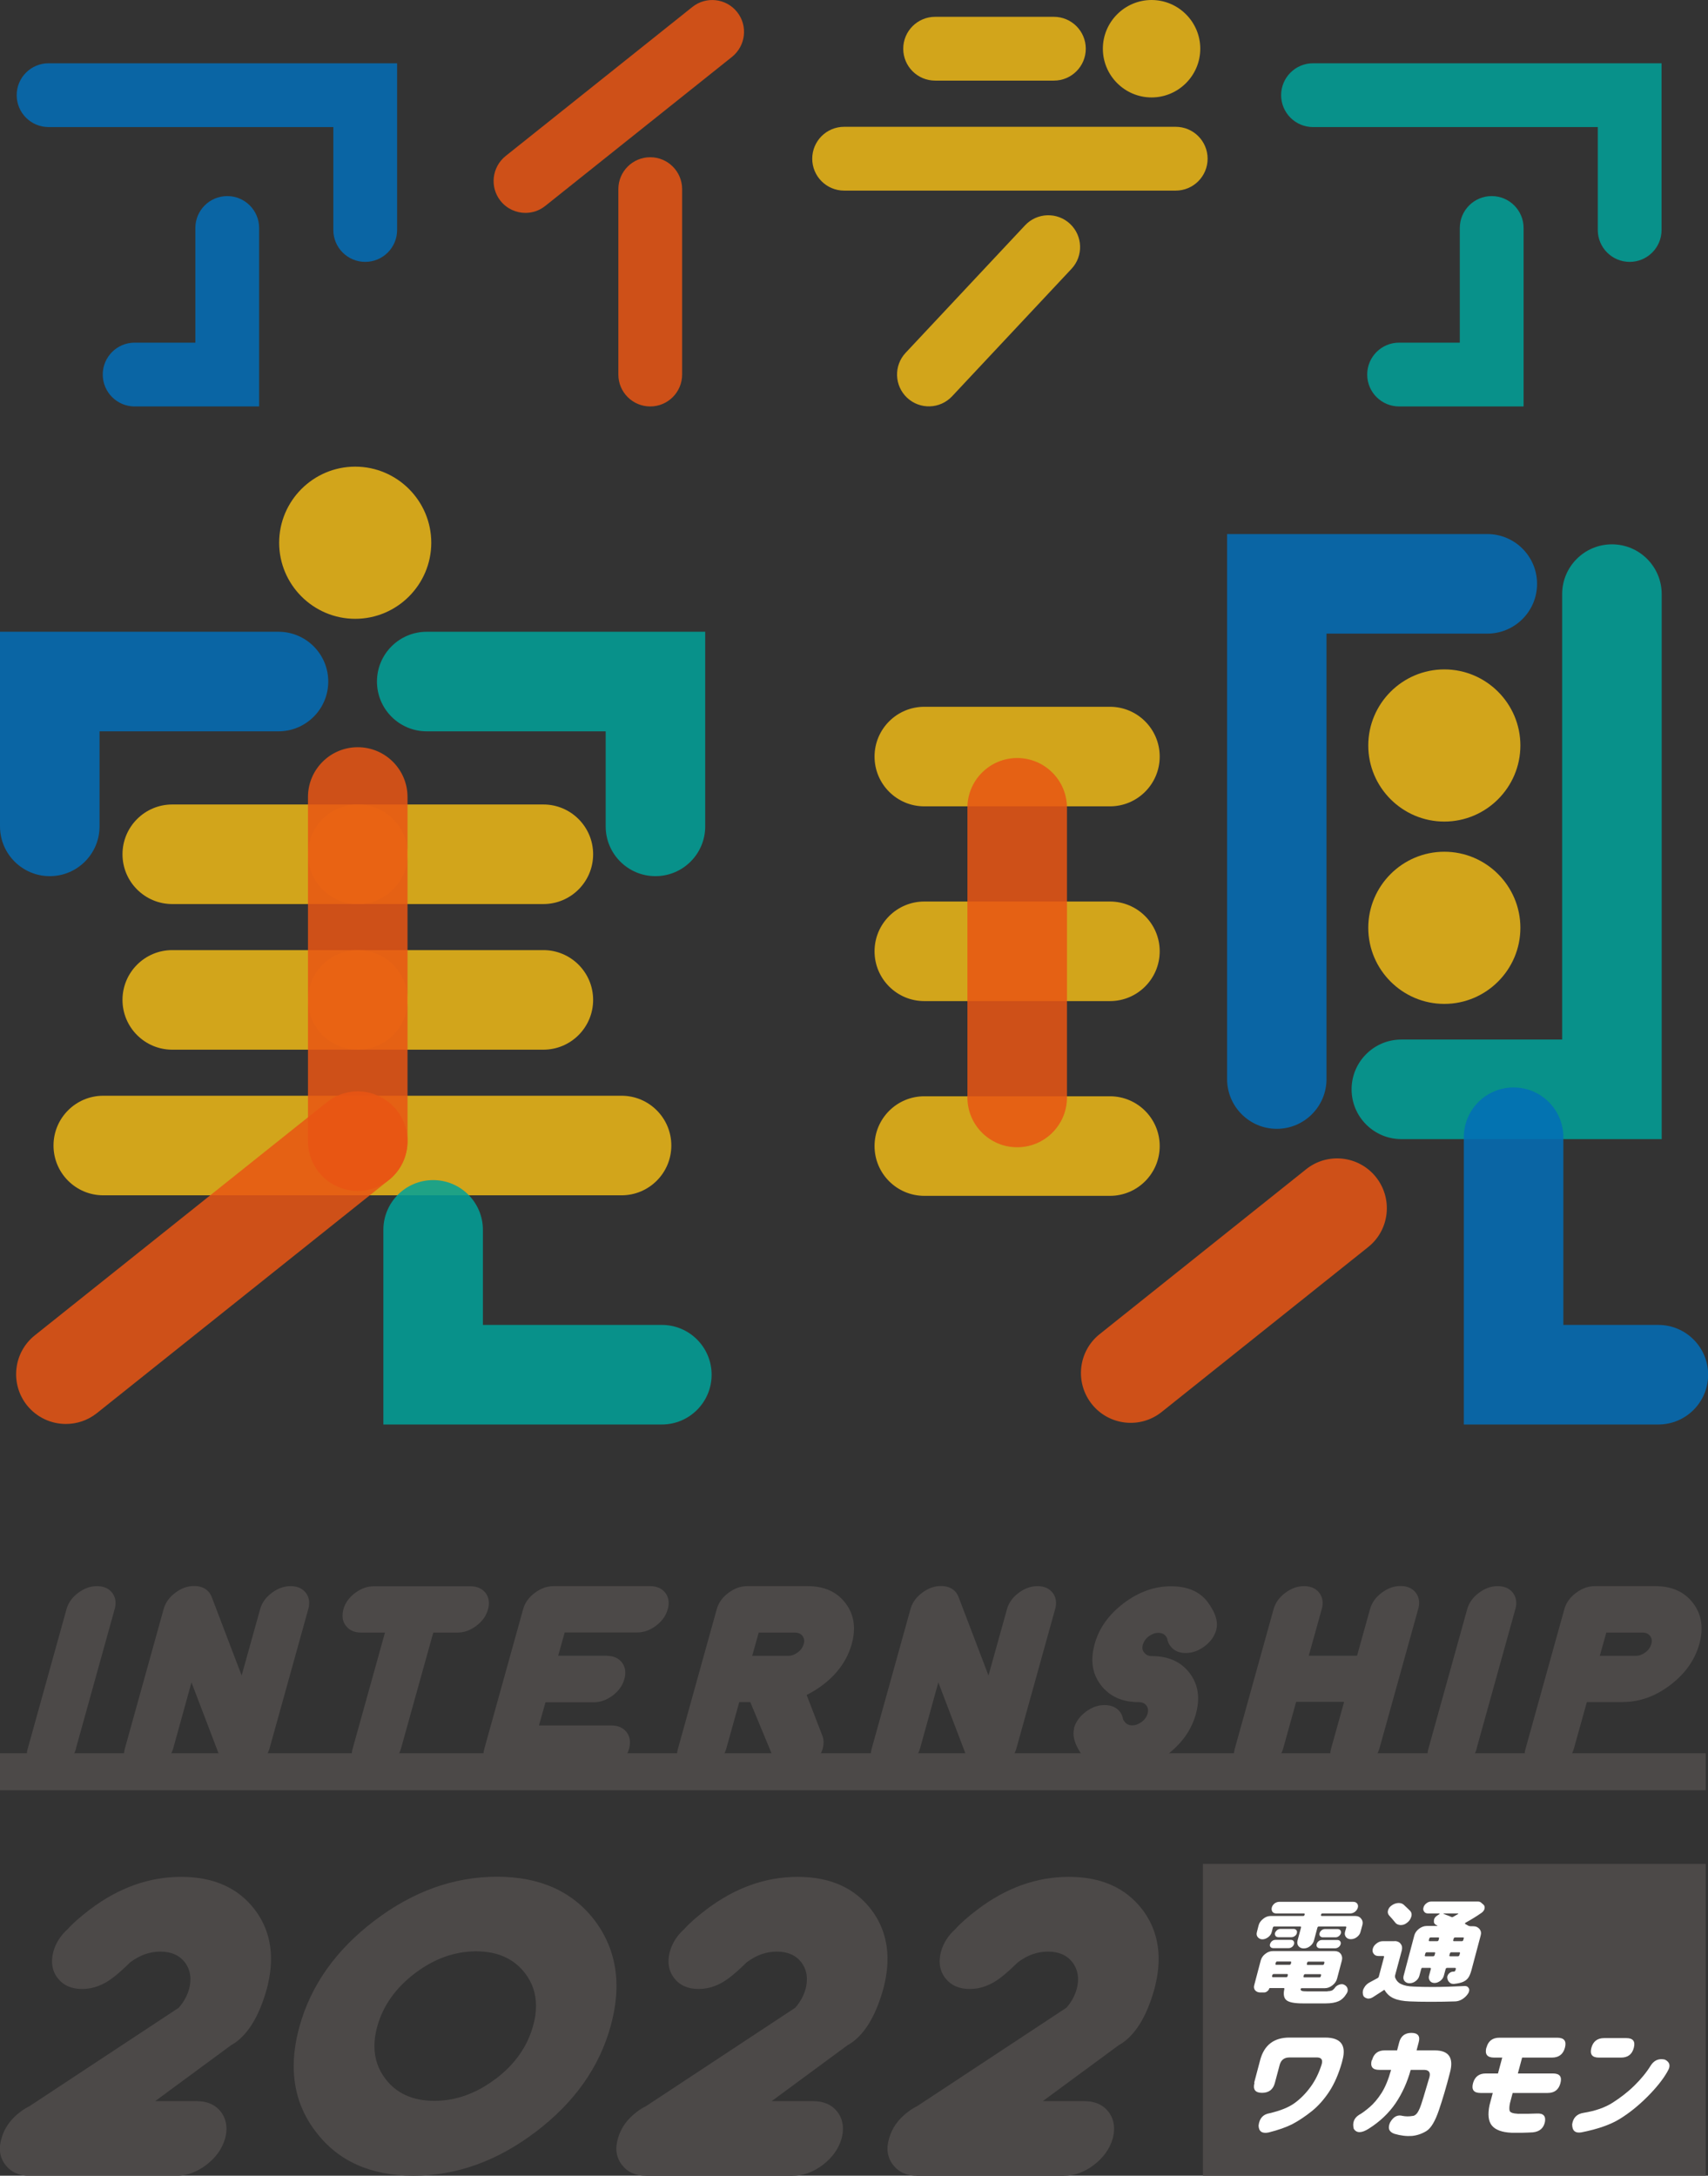 <?xml version="1.0" encoding="UTF-8"?><svg id="_イヤー_2" xmlns="http://www.w3.org/2000/svg" width="128" height="163" viewBox="0 0 128 163"><rect x="0" y="0" width="128" height="163" fill="#333333" stroke="none"/><defs><style>.cls-1{fill:#fff;}.cls-2{fill:#4c4948;}.cls-3{fill:#00a199;}.cls-3,.cls-4,.cls-5,.cls-6{opacity:.85;}.cls-4{fill:#edb817;}.cls-5{fill:#e95513;}.cls-6{fill:#036eb7;}</style></defs><g id="d"><g><path class="cls-2" d="M5.7,131c-.14,.48-.43,.89-.88,1.23s-.92,.51-1.42,.51-.88-.17-1.14-.51c-.17-.22-.25-.47-.25-.75,0-.15,.02-.31,.07-.48l2.9-10.43c.13-.48,.42-.89,.87-1.23s.92-.51,1.42-.51,.88,.17,1.14,.5c.17,.23,.25,.48,.25,.76,0,.15-.02,.31-.07,.47l-2.9,10.43Z"/><path class="cls-2" d="M18.11,125.52l1.38-4.95c.13-.48,.42-.89,.87-1.23,.45-.34,.92-.51,1.42-.51s.88,.17,1.14,.5c.17,.23,.25,.48,.25,.76,0,.15-.02,.31-.07,.47l-2.9,10.43c-.14,.48-.43,.89-.88,1.23s-.92,.51-1.42,.51-.88-.17-1.13-.51c-.09-.11-.16-.23-.2-.36h0l-2.22-5.82-1.37,4.95c-.14,.48-.43,.89-.88,1.23s-.92,.51-1.42,.51-.88-.17-1.14-.51c-.17-.22-.25-.47-.25-.75,0-.15,.02-.31,.07-.48l2.9-10.43c.13-.48,.42-.89,.87-1.23s.92-.51,1.42-.51,.88,.17,1.14,.5c.08,.12,.15,.24,.19,.36h0l2.22,5.82Z"/><path class="cls-2" d="M28.87,122.31h-1.81c-.5,0-.88-.17-1.14-.51-.17-.22-.25-.47-.25-.76,0-.14,.02-.3,.06-.46,.13-.48,.42-.89,.87-1.23s.92-.51,1.42-.51h7.23c.5,0,.88,.17,1.14,.5,.17,.23,.25,.48,.25,.76,0,.15-.02,.31-.07,.47-.13,.48-.42,.89-.87,1.23s-.92,.51-1.42,.51h-1.81l-2.42,8.69c-.14,.48-.43,.89-.88,1.23-.45,.34-.92,.51-1.42,.51s-.88-.17-1.14-.51c-.17-.22-.25-.47-.25-.75,0-.15,.02-.31,.07-.48l2.42-8.69Z"/><path class="cls-2" d="M45.47,124.05c.5,0,.88,.17,1.14,.5,.17,.23,.25,.48,.25,.76,0,.15-.02,.31-.07,.48-.13,.48-.42,.89-.87,1.23s-.92,.51-1.42,.51h-3.62l-.49,1.74h5.43c.5,0,.88,.17,1.14,.5,.17,.23,.25,.48,.25,.77,0,.15-.02,.3-.06,.46-.14,.48-.43,.89-.88,1.23s-.92,.51-1.42,.51h-7.23c-.5,0-.88-.17-1.14-.51-.17-.22-.25-.47-.25-.75,0-.15,.02-.31,.07-.48l2.9-10.43c.13-.48,.42-.89,.87-1.23s.92-.51,1.42-.51h7.23c.5,0,.88,.17,1.14,.5,.17,.23,.25,.48,.25,.76,0,.15-.02,.31-.07,.47-.13,.48-.42,.89-.87,1.23s-.92,.51-1.42,.51h-5.43l-.49,1.74h3.62Z"/><path class="cls-2" d="M56.23,127.52h-.83l-.97,3.48c-.14,.48-.43,.89-.88,1.23s-.92,.51-1.42,.51-.88-.17-1.14-.51c-.17-.22-.25-.47-.25-.75,0-.15,.02-.31,.07-.48l2.9-10.43c.13-.48,.42-.89,.87-1.23s.92-.51,1.42-.51h4.52c1.25,0,2.19,.42,2.84,1.27,.43,.56,.64,1.2,.64,1.91,0,.37-.06,.76-.17,1.16-.34,1.2-1.06,2.22-2.18,3.07-.39,.29-.79,.54-1.2,.74l1.21,3.14h0c.04,.13,.06,.26,.06,.41s-.02,.3-.06,.46c-.14,.48-.43,.89-.88,1.23s-.92,.51-1.42,.51-.88-.17-1.13-.51c-.09-.11-.16-.23-.2-.36h0l-1.8-4.34Zm3.34-5.21h-2.71l-.49,1.74h2.71c.25,0,.48-.09,.71-.26,.23-.17,.37-.38,.44-.61,.02-.08,.04-.16,.04-.23,0-.14-.04-.27-.13-.39-.13-.17-.32-.25-.57-.25Z"/><path class="cls-2" d="M74.08,125.52l1.38-4.95c.13-.48,.42-.89,.87-1.23,.45-.34,.92-.51,1.42-.51s.88,.17,1.14,.5c.17,.23,.25,.48,.25,.76,0,.15-.02,.31-.07,.47l-2.9,10.43c-.14,.48-.43,.89-.88,1.23s-.92,.51-1.42,.51-.88-.17-1.13-.51c-.09-.11-.16-.23-.2-.36h0l-2.22-5.82-1.37,4.95c-.14,.48-.43,.89-.88,1.23s-.92,.51-1.42,.51-.88-.17-1.14-.51c-.17-.22-.25-.47-.25-.75,0-.15,.02-.31,.07-.48l2.9-10.43c.13-.48,.42-.89,.87-1.23s.92-.51,1.42-.51,.88,.17,1.14,.5c.08,.12,.15,.24,.19,.36h0l2.22,5.82Z"/><path class="cls-2" d="M80.48,129.48c.14-.48,.43-.89,.88-1.23,.45-.34,.92-.51,1.42-.51s.88,.17,1.15,.5c.13,.18,.21,.38,.24,.59,.04,.06,.08,.11,.12,.17,.13,.17,.31,.26,.56,.26s.48-.09,.71-.26c.23-.17,.37-.38,.44-.61,.02-.08,.04-.16,.04-.23,0-.14-.04-.27-.13-.39-.13-.17-.32-.25-.57-.25-1.25,0-2.19-.43-2.84-1.28-.43-.56-.64-1.19-.64-1.89,0-.37,.06-.76,.17-1.17,.33-1.2,1.06-2.22,2.18-3.07,1.12-.85,2.31-1.27,3.55-1.27s2.16,.4,2.75,1.19c.46,.63,.69,1.18,.69,1.68,0,.13-.02,.26-.05,.39-.13,.48-.42,.89-.87,1.23-.45,.34-.92,.51-1.42,.51s-.88-.17-1.14-.51c-.14-.17-.22-.37-.25-.58-.03-.06-.06-.12-.1-.17-.13-.17-.32-.25-.57-.25s-.48,.09-.71,.26c-.23,.17-.37,.38-.44,.61-.02,.08-.04,.16-.04,.23,0,.14,.04,.27,.14,.38,.13,.17,.31,.26,.56,.26,1.25,0,2.19,.42,2.84,1.27,.43,.56,.64,1.2,.64,1.91,0,.37-.06,.76-.17,1.16-.33,1.2-1.06,2.22-2.18,3.07-1.12,.85-2.31,1.27-3.55,1.27s-2.16-.4-2.75-1.2c-.46-.63-.69-1.18-.69-1.68,0-.13,.02-.26,.05-.38Z"/><path class="cls-2" d="M97.13,127.52l-.97,3.48c-.14,.48-.43,.89-.88,1.23s-.92,.51-1.42,.51-.88-.17-1.14-.51c-.17-.22-.25-.47-.25-.75,0-.15,.02-.31,.07-.48l2.9-10.43c.13-.48,.42-.89,.87-1.23s.92-.51,1.42-.51,.88,.17,1.14,.5c.17,.23,.25,.48,.25,.76,0,.15-.02,.31-.07,.47l-.97,3.48h3.62l.97-3.48c.13-.48,.42-.89,.87-1.23s.92-.51,1.42-.51,.88,.17,1.14,.5c.17,.23,.25,.48,.25,.76,0,.15-.02,.31-.07,.47l-2.9,10.43c-.14,.48-.43,.89-.88,1.23s-.92,.51-1.42,.51-.88-.17-1.14-.51c-.17-.22-.25-.47-.25-.75,0-.15,.02-.31,.07-.48l.97-3.48h-3.62Z"/><path class="cls-2" d="M110.67,131c-.14,.48-.43,.89-.88,1.23s-.92,.51-1.42,.51-.88-.17-1.14-.51c-.17-.22-.25-.47-.25-.75,0-.15,.02-.31,.07-.48l2.9-10.43c.13-.48,.42-.89,.87-1.23,.45-.34,.92-.51,1.42-.51s.88,.17,1.14,.5c.17,.23,.25,.48,.25,.76,0,.15-.02,.31-.07,.47l-2.9,10.43Z"/><path class="cls-2" d="M121.63,127.52h-2.71l-.97,3.48c-.14,.48-.43,.89-.88,1.23s-.92,.51-1.42,.51-.88-.17-1.14-.51c-.17-.22-.25-.47-.25-.75,0-.15,.02-.31,.07-.48l2.9-10.43c.13-.48,.42-.89,.87-1.23s.92-.51,1.42-.51h4.52c1.25,0,2.19,.42,2.84,1.27,.43,.56,.64,1.2,.64,1.91,0,.37-.06,.76-.17,1.16-.34,1.2-1.06,2.22-2.18,3.07-1.12,.85-2.3,1.27-3.55,1.27Zm1.46-5.21h-2.71l-.49,1.74h2.71c.25,0,.48-.09,.71-.26,.23-.17,.37-.38,.44-.61,.02-.08,.04-.16,.04-.23,0-.14-.04-.27-.13-.39-.13-.17-.32-.25-.57-.25Z"/><rect class="cls-2" y="131.35" width="127.83" height="2.77"/><path class="cls-6" d="M27.37,19.62c-1.32,0-2.39-1.07-2.39-2.39v-7.71H3.64c-1.32,0-2.39-1.07-2.39-2.39s1.07-2.39,2.39-2.39H29.76v12.49c0,1.32-1.07,2.39-2.39,2.39Z"/><path class="cls-6" d="M19.41,30.45H10.09c-1.32,0-2.39-1.07-2.39-2.39s1.07-2.39,2.39-2.39h4.55v-8.59c0-1.32,1.07-2.39,2.39-2.39s2.39,1.07,2.39,2.39v13.36Z"/><path class="cls-3" d="M122.13,19.62c-1.32,0-2.39-1.07-2.39-2.39v-7.71h-21.34c-1.32,0-2.39-1.07-2.39-2.39s1.07-2.39,2.39-2.39h26.12v12.49c0,1.32-1.07,2.39-2.39,2.39Z"/><path class="cls-6" d="M95.69,84.57c-2.06,0-3.73-1.67-3.73-3.73V40.01h19.5c2.06,0,3.73,1.67,3.73,3.73s-1.67,3.73-3.73,3.73h-12.05v33.37c0,2.06-1.67,3.73-3.73,3.73Z"/><path class="cls-3" d="M124.52,85.34h-19.5c-2.06,0-3.73-1.67-3.73-3.73s1.67-3.73,3.73-3.73h12.05V44.51c0-2.06,1.67-3.73,3.73-3.73s3.73,1.67,3.73,3.73v40.83Z"/><path class="cls-3" d="M114.18,30.45h-9.33c-1.32,0-2.39-1.07-2.39-2.39s1.07-2.39,2.39-2.39h4.55v-8.59c0-1.32,1.07-2.39,2.39-2.39s2.39,1.07,2.39,2.39v13.36Z"/><path class="cls-6" d="M3.73,65.64c-2.06,0-3.73-1.67-3.73-3.73v-14.58H20.87c2.06,0,3.73,1.67,3.73,3.73s-1.67,3.73-3.73,3.73H7.46v7.12c0,2.06-1.67,3.73-3.73,3.73Z"/><path class="cls-3" d="M49.12,65.64c-2.06,0-3.73-1.67-3.73-3.73v-7.12h-13.41c-2.06,0-3.73-1.67-3.73-3.73s1.67-3.73,3.73-3.73h20.87v14.58c0,2.06-1.67,3.73-3.73,3.73Z"/><path class="cls-5" d="M48.73,30.45c-1.32,0-2.39-1.07-2.39-2.39V14.17c0-1.32,1.07-2.39,2.39-2.39s2.39,1.07,2.39,2.39v13.89c0,1.32-1.07,2.39-2.39,2.39Z"/><path class="cls-4" d="M88.11,14.28h-24.85c-1.32,0-2.39-1.07-2.39-2.39s1.07-2.39,2.39-2.39h24.85c1.32,0,2.39,1.07,2.39,2.39s-1.07,2.39-2.39,2.39Z"/><path class="cls-4" d="M46.58,89.55H7.74c-2.06,0-3.73-1.67-3.73-3.73s1.67-3.73,3.73-3.73H46.58c2.06,0,3.73,1.67,3.73,3.73s-1.67,3.73-3.73,3.73Z"/><path class="cls-4" d="M83.18,60.41h-13.91c-2.06,0-3.73-1.67-3.73-3.73s1.67-3.73,3.73-3.73h13.91c2.06,0,3.73,1.67,3.73,3.73s-1.67,3.73-3.73,3.73Z"/><path class="cls-4" d="M78.98,6.04h-8.9c-1.32,0-2.39-1.07-2.39-2.39s1.07-2.39,2.39-2.39h8.9c1.32,0,2.39,1.07,2.39,2.39s-1.07,2.39-2.39,2.39Z"/><path class="cls-4" d="M80.3,20.14l-8.95,9.55c-.9,.96-2.41,1.01-3.37,.11s-1.01-2.41-.11-3.37l8.95-9.55c.9-.96,2.41-1.01,3.37-.11,.96,.9,1.01,2.41,.11,3.37Z"/><path class="cls-4" d="M40.72,67.73h-13.91c-2.06,0-3.73-1.67-3.73-3.73s1.67-3.73,3.73-3.73h13.91c2.06,0,3.73,1.67,3.73,3.73s-1.67,3.73-3.73,3.73Z"/><path class="cls-4" d="M26.82,67.73H12.91c-2.06,0-3.73-1.67-3.73-3.73s1.67-3.73,3.73-3.73h13.91c2.06,0,3.73,1.67,3.73,3.73s-1.67,3.73-3.73,3.73Z"/><path class="cls-4" d="M40.72,78.64h-13.91c-2.06,0-3.73-1.67-3.73-3.73s1.67-3.73,3.73-3.73h13.91c2.06,0,3.73,1.67,3.73,3.73s-1.67,3.73-3.73,3.73Z"/><path class="cls-4" d="M26.82,78.64H12.91c-2.06,0-3.73-1.67-3.73-3.73s1.67-3.73,3.73-3.73h13.91c2.06,0,3.73,1.67,3.73,3.73s-1.67,3.73-3.73,3.73Z"/><path class="cls-4" d="M86.3,7.3c-2.01,0-3.65-1.64-3.65-3.65s1.64-3.65,3.65-3.65,3.65,1.64,3.65,3.65-1.64,3.65-3.65,3.65Z"/><path class="cls-4" d="M108.24,75.21c-3.14,0-5.7-2.56-5.7-5.7s2.56-5.7,5.7-5.7,5.7,2.56,5.7,5.7-2.56,5.7-5.7,5.7Z"/><path class="cls-4" d="M108.24,61.55c-3.14,0-5.7-2.56-5.7-5.7s2.56-5.7,5.7-5.7,5.7,2.56,5.7,5.7-2.56,5.7-5.7,5.7Z"/><path class="cls-4" d="M26.62,46.36c-3.14,0-5.7-2.56-5.7-5.7s2.56-5.7,5.7-5.7,5.7,2.56,5.7,5.7-2.56,5.7-5.7,5.7Z"/><path class="cls-4" d="M83.18,75h-13.91c-2.06,0-3.73-1.67-3.73-3.73s1.67-3.73,3.73-3.73h13.91c2.06,0,3.73,1.67,3.73,3.73s-1.67,3.73-3.73,3.73Z"/><path class="cls-4" d="M83.18,89.59h-13.91c-2.06,0-3.73-1.67-3.73-3.73s1.67-3.73,3.73-3.73h13.91c2.06,0,3.73,1.67,3.73,3.73s-1.67,3.73-3.73,3.73Z"/><path class="cls-5" d="M76.23,85.95c-2.06,0-3.73-1.67-3.73-3.73v-21.7c0-2.06,1.67-3.73,3.73-3.73s3.73,1.67,3.73,3.73v21.7c0,2.06-1.67,3.73-3.73,3.73Z"/><path class="cls-5" d="M26.81,89.22c-2.06,0-3.73-1.67-3.73-3.73v-25.78c0-2.06,1.67-3.73,3.73-3.73s3.73,1.67,3.73,3.73v25.78c0,2.06-1.67,3.73-3.73,3.73Z"/><path class="cls-5" d="M4.94,106.68c-1.1,0-2.18-.48-2.92-1.4-1.28-1.61-1.02-3.96,.59-5.24l21.88-17.46c1.61-1.29,3.95-1.02,5.24,.59,1.28,1.61,1.02,3.96-.59,5.24L7.26,105.87c-.69,.55-1.51,.81-2.32,.81Z"/><path class="cls-5" d="M39.38,15.95c-.7,0-1.4-.31-1.87-.9-.82-1.03-.65-2.53,.38-3.36L51.89,.52c1.03-.82,2.53-.65,3.35,.38,.82,1.03,.65,2.53-.38,3.36l-14,11.17c-.44,.35-.96,.52-1.49,.52Z"/><rect class="cls-2" x="90.15" y="139.64" width="37.68" height="23.36"/><path class="cls-1" d="M99.48,149.18c.13,0,.24-.02,.32-.05,.06-.02,.13-.08,.21-.17,.07-.12,.17-.2,.31-.26,.08-.03,.15-.05,.22-.05,.05,0,.09,0,.14,.02,.14,.05,.24,.14,.29,.26,.03,.09,.04,.18,.02,.26-.01,.04-.03,.09-.06,.14-.17,.29-.37,.48-.6,.59-.24,.11-.57,.17-.98,.17h-1.71c-.63,0-1.03-.08-1.22-.23-.2-.15-.26-.44-.17-.84,.01-.06,0-.08-.06-.08h-1.03s-.04,.01-.04,.03c-.02,.08-.07,.15-.15,.21-.07,.06-.15,.09-.24,.09h-.28c-.16,0-.29-.05-.39-.16-.09-.11-.11-.25-.06-.41l.48-1.82c.05-.19,.16-.36,.34-.5,.18-.14,.37-.21,.57-.21h4.63c.2,0,.35,.07,.46,.21,.1,.15,.13,.31,.08,.5l-.36,1.36c-.05,.19-.17,.36-.35,.5-.18,.14-.37,.21-.57,.21h-1.72s-.04,0-.06,.02c-.01,.01-.02,.02-.03,.03,0,.04,0,.07,.02,.1s.06,.05,.1,.06c.06,.02,.2,.03,.41,.03h1.48Zm-3.98-4.85c-.06,0-.09,.03-.11,.08l-.09,.35c-.04,.15-.13,.27-.26,.37-.14,.1-.28,.16-.43,.16-.14,0-.25-.05-.35-.16-.08-.1-.11-.22-.07-.37l.13-.51c.05-.2,.17-.36,.35-.5,.17-.14,.36-.21,.57-.21h2.42c.06,0,.09-.03,.11-.08v-.03c.02-.05,0-.08-.06-.08h-2.06c-.13,0-.23-.04-.29-.12-.06-.09-.08-.2-.05-.32,.03-.12,.1-.22,.21-.31,.11-.08,.23-.12,.36-.12h5.53c.13,0,.22,.04,.29,.12,.07,.09,.09,.19,.06,.31-.03,.12-.11,.23-.22,.32-.11,.08-.23,.12-.35,.12h-2.08c-.06,0-.09,.03-.11,.08v.03c-.02,.05,0,.08,.06,.08h2.49c.21,0,.36,.07,.46,.21,.11,.13,.14,.3,.08,.5l-.13,.48c-.04,.16-.13,.28-.27,.39-.14,.11-.3,.16-.46,.16s-.28-.06-.36-.16c-.09-.11-.11-.24-.07-.39l.09-.32c.01-.05,0-.08-.06-.08h-1.99c-.06,0-.09,.03-.11,.08l-.26,.97c-.04,.16-.14,.3-.29,.42-.15,.12-.31,.17-.48,.17s-.3-.06-.39-.17c-.09-.12-.11-.25-.07-.42l.26-.97c.01-.05,0-.08-.06-.08h-1.97Zm-.08,1.62c-.09,0-.16-.03-.21-.09-.05-.06-.06-.14-.03-.22s.07-.16,.15-.22c.07-.06,.16-.09,.26-.09h1.14c.1,0,.17,.03,.21,.09,.05,.06,.06,.13,.04,.22-.03,.09-.08,.17-.15,.22-.08,.06-.16,.09-.26,.09h-1.14Zm.04,1.94c-.06,0-.09,.03-.11,.08l-.02,.09s0,.07,.07,.07h.98c.06,0,.09-.02,.11-.07l.02-.09c.01-.05,0-.08-.06-.08h-.98Zm1.48-3.38c.09,0,.16,.03,.21,.09,.05,.06,.06,.13,.04,.22-.02,.09-.07,.16-.15,.22-.08,.06-.16,.09-.26,.09h-.99c-.07,0-.14-.03-.2-.09-.04-.07-.06-.15-.04-.22,.02-.07,.07-.14,.15-.22,.09-.06,.17-.09,.25-.09h.99Zm-.18,2.52c.01-.05,0-.08-.06-.08h-.98c-.06,0-.09,.03-.11,.08l-.02,.09c-.01,.06,0,.08,.06,.08h.98c.06,0,.09-.03,.11-.08l.02-.09Zm.92,1.04s0,.07,.06,.07h1.13c.06,0,.09-.02,.11-.07l.02-.09c.01-.05,0-.08-.06-.08h-1.13c-.05,0-.09,.03-.1,.08l-.02,.09Zm1.44-.86c.06,0,.09-.03,.11-.08l.02-.09c.01-.05,0-.08-.06-.08h-1.13c-.05,0-.09,.03-.1,.08l-.02,.09c-.01,.06,0,.08,.06,.08h1.13Zm-.2-1.25c-.09,0-.16-.03-.21-.09-.05-.06-.06-.13-.04-.22,.03-.09,.08-.17,.15-.22,.07-.06,.16-.09,.26-.09h1.14c.1,0,.17,.03,.21,.09,.05,.06,.06,.14,.04,.22s-.07,.16-.15,.22c-.08,.06-.17,.09-.26,.09h-1.14Zm1.32-1.44c.09,0,.16,.03,.21,.09,.04,.07,.06,.14,.04,.22-.02,.08-.07,.15-.15,.22-.08,.06-.16,.09-.26,.09h-.94c-.09,0-.16-.03-.21-.09-.05-.06-.06-.14-.04-.22,.02-.08,.07-.15,.15-.22,.08-.06,.16-.09,.26-.09h.94Z"/><path class="cls-1" d="M104.51,145.42c.2,0,.36,.07,.46,.21,.11,.14,.13,.3,.08,.5l-.5,1.86c-.01,.06-.01,.11,0,.15,.09,.24,.24,.41,.47,.51,.23,.11,.53,.17,.93,.18,.39,.02,.86,.03,1.41,.03,.74,0,1.54-.03,2.4-.07h.03c.13,0,.22,.05,.28,.16,.04,.07,.05,.15,.02,.24,0,.03-.03,.08-.05,.13-.11,.18-.25,.32-.43,.44-.17,.11-.35,.17-.54,.18-.59,.02-1.2,.03-1.84,.03s-1.16-.01-1.59-.03c-.48-.02-.87-.09-1.17-.22-.29-.12-.52-.32-.69-.6-.02-.05-.06-.05-.11,0l-.76,.49c-.12,.08-.24,.12-.36,.12-.03,0-.07,0-.12-.02-.17-.05-.26-.14-.29-.29-.02-.1-.02-.2,0-.3,.02-.07,.05-.14,.1-.22,.1-.18,.25-.31,.45-.41l.37-.2,.17-.09c.05-.03,.09-.07,.1-.12l.39-1.46c.01-.06,0-.08-.06-.08h-.35c-.16,0-.28-.05-.36-.16-.09-.11-.11-.24-.07-.39,.04-.15,.13-.28,.28-.39,.14-.11,.29-.17,.45-.17h.9Zm1.25-1.82c-.05,.18-.16,.34-.33,.46-.14,.11-.29,.16-.45,.16h-.04c-.18-.02-.31-.08-.39-.2-.12-.15-.26-.32-.44-.51-.1-.11-.13-.24-.09-.39,.04-.14,.12-.26,.26-.36,.15-.11,.32-.18,.5-.19h.05c.14,0,.27,.04,.37,.13,.24,.23,.41,.38,.49,.47,.1,.12,.12,.25,.08,.41Zm.86,3.82c-.06,0-.09,.03-.11,.08l-.14,.52c-.04,.15-.13,.29-.28,.4-.14,.11-.3,.16-.46,.16s-.28-.06-.37-.16c-.09-.11-.11-.24-.07-.4l.8-3.02c.05-.19,.17-.36,.35-.5,.19-.14,.38-.21,.57-.21h.79s.02,0,.02,0c0-.02,0-.03,0-.03l-.09-.04c-.13-.07-.19-.18-.17-.33,0-.02,0-.04,.01-.08,.03-.13,.12-.23,.25-.31l.15-.1s.02-.01,.01-.02c0-.02,0-.03-.02-.03h-.84c-.13,0-.23-.04-.29-.13-.07-.09-.09-.19-.05-.32,.03-.12,.11-.23,.22-.31,.11-.09,.23-.13,.36-.13h3.34s.04,0,.05,0c.03,0,.07,0,.12,0,.1,0,.18,.03,.25,.1l.16,.14c.08,.08,.1,.18,.07,.31-.03,.11-.1,.2-.2,.28-.4,.28-.81,.53-1.23,.76-.02,.02-.03,.04-.03,.05,0,.01,0,.02,0,.03l.27,.15s.09,.03,.15,.03h.21c.19,0,.34,.07,.46,.21,.11,.14,.14,.3,.08,.5l-.69,2.59c-.07,.25-.15,.44-.23,.55-.09,.13-.21,.23-.38,.31-.18,.08-.41,.13-.7,.16h-.03c-.13,0-.24-.04-.31-.12-.1-.09-.15-.21-.16-.35,0-.04,0-.08,.01-.11,.02-.07,.06-.14,.12-.2,.09-.09,.2-.14,.31-.14h.03s.08,0,.1-.03,.04-.05,.05-.09l.02-.08c.01-.05,0-.08-.07-.08h-.58c-.06,0-.09,.03-.11,.08l-.14,.52c-.04,.14-.13,.27-.26,.37-.14,.1-.28,.16-.43,.16s-.27-.05-.35-.16c-.08-.11-.1-.23-.07-.37l.14-.52c.01-.05,0-.08-.06-.08h-.56Zm.16-.94c-.01,.06,0,.08,.06,.08h.56c.06,0,.09-.03,.11-.08l.04-.14c.01-.06,0-.08-.06-.08h-.56c-.06,0-.09,.03-.11,.08l-.04,.14Zm1.06-1.25c.02-.06,0-.08-.06-.08h-.56c-.06,0-.09,.03-.11,.08l-.03,.12c-.01,.05,0,.08,.06,.08h.56c.06,0,.09-.03,.11-.08l.03-.12Zm1.44-1.86s0-.02-.01-.02h-1.09s-.02,0-.02,.02c0,0,0,0,.01,0,.16,.07,.27,.12,.32,.13l.27,.11s.04,.02,.06,.02c.02,0,.06-.01,.09-.03,.11-.06,.23-.13,.35-.2,.02-.01,.03-.02,.02-.03Zm-.66,3.11c-.01,.06,0,.08,.06,.08h.58c.06,0,.09-.03,.11-.08l.04-.14c.01-.06,0-.08-.06-.08h-.58c-.06,0-.09,.03-.11,.08l-.04,.14Zm1.08-1.25c.01-.06,0-.08-.07-.08h-.58c-.06,0-.09,.03-.11,.08l-.03,.12c-.01,.05,0,.08,.06,.08h.58c.06,0,.09-.03,.11-.08l.03-.12Z"/><path class="cls-1" d="M93.99,156.03l.45-1.7c.3-1.12,1.03-1.68,2.19-1.68h2.68c1.16,0,1.6,.56,1.3,1.68l-.05,.2c-.24,.84-.55,1.56-.94,2.16-.39,.59-.83,1.09-1.32,1.48-.49,.39-.97,.71-1.44,.96-.47,.24-1.07,.45-1.79,.63-.49,.1-.74-.08-.75-.52,.06-.53,.33-.84,.82-.92,.81-.19,1.44-.44,1.89-.77,.45-.33,.84-.73,1.19-1.21,.35-.48,.62-1.03,.82-1.66,.11-.35,0-.53-.32-.54h-2.09c-.39,0-.63,.19-.73,.56l-.36,1.35c-.13,.49-.45,.74-.96,.74s-.7-.25-.57-.74Z"/><path class="cls-1" d="M102.82,154.35h0c.13-.49,.44-.74,.95-.74h.93l.16-.61c.12-.46,.43-.7,.91-.7s.68,.23,.55,.7l-.16,.61h1.39c1.04,.01,1.41,.57,1.11,1.67-.27,1.06-.55,2-.83,2.82-.28,.82-.59,1.34-.93,1.55-.34,.21-.7,.33-1.08,.37-.41,.03-.85-.02-1.32-.16-.41-.14-.52-.43-.32-.86,.25-.43,.56-.59,.94-.48,.22,.04,.47,.05,.75,0,.09,0,.17-.05,.26-.13,.09-.08,.18-.24,.28-.47,.1-.23,.33-.99,.71-2.29,.1-.36-.03-.55-.38-.56h-1.02c-.26,.94-.64,1.77-1.14,2.51-.51,.74-1.17,1.37-2.01,1.9-.54,.34-.91,.34-1.12,0-.11-.45,.02-.8,.4-1.04,.19-.1,.45-.29,.77-.56s.63-.63,.91-1.07c.28-.44,.52-1.02,.72-1.74h-.89c-.5,0-.69-.24-.56-.73Z"/><path class="cls-1" d="M111.4,153.4c.13-.5,.46-.74,.97-.74h4.33c.52,0,.71,.25,.58,.74-.13,.5-.46,.75-.97,.75h-2.24l-.32,1.19h2.63c.51,0,.69,.24,.56,.73-.13,.48-.44,.73-.95,.73h-2.63l-.2,.76c-.05,.24-.06,.42-.03,.56,.03,.14,.24,.22,.64,.24,.57,0,1.03,0,1.4-.02,.49-.03,.69,.19,.61,.63-.1,.47-.4,.73-.91,.78-.48,.03-1.01,.04-1.6,.03-.7-.03-1.19-.21-1.46-.53-.27-.32-.33-.84-.18-1.55l.24-.9h-.92c-.5,0-.69-.24-.56-.73,.13-.48,.45-.73,.95-.73h.92l.32-1.19h-.61c-.52,0-.71-.25-.58-.75Z"/><path class="cls-1" d="M124.96,155.2c-.33,.58-.83,1.21-1.51,1.89-.68,.68-1.37,1.23-2.07,1.66-.7,.43-1.65,.76-2.86,1-.47,.08-.7-.12-.7-.6,.07-.49,.35-.78,.85-.86,.87-.14,1.6-.39,2.18-.76,.58-.37,1.13-.79,1.63-1.28s.92-1,1.25-1.54c.26-.38,.61-.51,1.04-.41,.38,.19,.45,.49,.19,.89Zm-5.7-1.78c.13-.48,.45-.73,.95-.73h1.67c.5,0,.69,.24,.56,.73s-.45,.73-.95,.73h-1.67c-.5,0-.69-.24-.56-.73Z"/><path class="cls-2" d="M13.4,150.41c.37-.42,.63-.89,.77-1.4,.07-.26,.1-.51,.1-.74,0-.47-.14-.88-.41-1.25-.42-.54-1.03-.81-1.84-.81s-1.56,.27-2.27,.81c-.53,.52-.97,.91-1.31,1.16-.72,.55-1.48,.83-2.29,.83s-1.42-.28-1.84-.83c-.27-.35-.41-.77-.41-1.23,0-.23,.03-.48,.1-.74,.18-.64,.54-1.21,1.08-1.69,.39-.44,.94-.92,1.65-1.46,2.15-1.63,4.43-2.45,6.85-2.45s4.26,.82,5.51,2.45c.82,1.08,1.22,2.32,1.22,3.7,0,.72-.11,1.47-.32,2.26-.59,2.1-1.46,3.49-2.61,4.17h-.02l-5.73,4.22h3.09c.81,0,1.42,.27,1.84,.81,.27,.36,.41,.78,.41,1.25,0,.23-.03,.48-.1,.74-.22,.77-.7,1.44-1.41,1.98s-1.48,.82-2.29,.82H2.24c-.81,0-1.42-.28-1.84-.83-.27-.35-.41-.76-.41-1.2,0-.24,.04-.5,.12-.77,.21-.77,.68-1.44,1.41-1.99,.23-.18,.48-.33,.73-.45h-.01l11.15-7.35Z"/><path class="cls-2" d="M30.99,163c-3.22,0-5.66-1.1-7.32-3.29-1.11-1.44-1.66-3.08-1.66-4.93,0-.94,.15-1.94,.44-2.98,.86-3.09,2.74-5.73,5.63-7.92,2.89-2.19,5.95-3.28,9.16-3.28s5.66,1.09,7.33,3.28c1.09,1.45,1.63,3.09,1.63,4.91,0,.95-.15,1.96-.44,3.01-.85,3.09-2.73,5.73-5.62,7.92s-5.94,3.28-9.16,3.28Zm6.14-7.24c1.44-1.09,2.38-2.41,2.81-3.96,.16-.53,.23-1.04,.23-1.53,0-.9-.27-1.72-.82-2.44-.84-1.09-2.06-1.64-3.67-1.64s-3.14,.55-4.58,1.64c-1.44,1.09-2.38,2.41-2.82,3.96-.15,.52-.22,1.02-.22,1.5,0,.92,.28,1.75,.83,2.46,.83,1.09,2.05,1.64,3.66,1.64s3.14-.55,4.58-1.64Z"/><path class="cls-2" d="M59.6,150.41c.37-.42,.63-.89,.77-1.4,.07-.26,.1-.51,.1-.74,0-.47-.14-.88-.41-1.25-.42-.54-1.03-.81-1.84-.81s-1.56,.27-2.27,.81c-.53,.52-.97,.91-1.31,1.16-.72,.55-1.48,.83-2.29,.83s-1.42-.28-1.84-.83c-.27-.35-.41-.77-.41-1.23,0-.23,.03-.48,.1-.74,.18-.64,.54-1.21,1.08-1.69,.39-.44,.94-.92,1.65-1.46,2.15-1.63,4.43-2.45,6.85-2.45s4.26,.82,5.51,2.45c.82,1.08,1.22,2.32,1.22,3.7,0,.72-.11,1.47-.32,2.26-.59,2.1-1.46,3.49-2.61,4.17h-.02l-5.73,4.22h3.09c.81,0,1.42,.27,1.84,.81,.27,.36,.41,.78,.41,1.25,0,.23-.03,.48-.1,.74-.22,.77-.7,1.44-1.41,1.98s-1.48,.82-2.29,.82h-10.93c-.81,0-1.42-.28-1.84-.83-.27-.35-.41-.76-.41-1.2,0-.24,.04-.5,.12-.77,.21-.77,.68-1.44,1.41-1.99,.23-.18,.48-.33,.73-.45h-.01l11.15-7.35Z"/><path class="cls-2" d="M79.92,150.41c.37-.42,.63-.89,.77-1.4,.07-.26,.1-.51,.1-.74,0-.47-.14-.88-.41-1.25-.42-.54-1.03-.81-1.84-.81s-1.56,.27-2.27,.81c-.53,.52-.97,.91-1.31,1.16-.72,.55-1.48,.83-2.29,.83s-1.42-.28-1.84-.83c-.27-.35-.41-.77-.41-1.23,0-.23,.03-.48,.1-.74,.18-.64,.54-1.21,1.08-1.69,.39-.44,.94-.92,1.65-1.46,2.15-1.63,4.43-2.45,6.85-2.45s4.26,.82,5.51,2.45c.82,1.08,1.22,2.32,1.22,3.7,0,.72-.11,1.47-.32,2.26-.59,2.1-1.46,3.49-2.61,4.17h-.02l-5.73,4.22h3.09c.81,0,1.42,.27,1.84,.81,.27,.36,.41,.78,.41,1.25,0,.23-.03,.48-.1,.74-.22,.77-.7,1.44-1.41,1.98-.72,.55-1.48,.82-2.29,.82h-10.93c-.81,0-1.42-.28-1.84-.83-.27-.35-.41-.76-.41-1.2,0-.24,.04-.5,.12-.77,.21-.77,.68-1.44,1.41-1.99,.23-.18,.48-.33,.73-.45h-.01l11.15-7.35Z"/><path class="cls-5" d="M102.53,93.43l-15.47,12.35c-1.61,1.29-3.96,1.02-5.24-.59-1.28-1.61-1.02-3.96,.59-5.24l15.47-12.35c1.61-1.29,3.96-1.02,5.24,.59s1.02,3.96-.59,5.24Z"/><path class="cls-6" d="M124.27,106.72h-14.57v-21.52c0-2.06,1.67-3.73,3.73-3.73s3.73,1.67,3.73,3.73v14.06h7.12c2.06,0,3.73,1.67,3.73,3.73s-1.67,3.73-3.73,3.73Z"/><path class="cls-3" d="M49.59,106.72H28.73v-14.58c0-2.06,1.67-3.73,3.73-3.73s3.73,1.67,3.73,3.73v7.12h13.41c2.06,0,3.73,1.67,3.73,3.73s-1.67,3.73-3.73,3.73Z"/></g></g></svg>